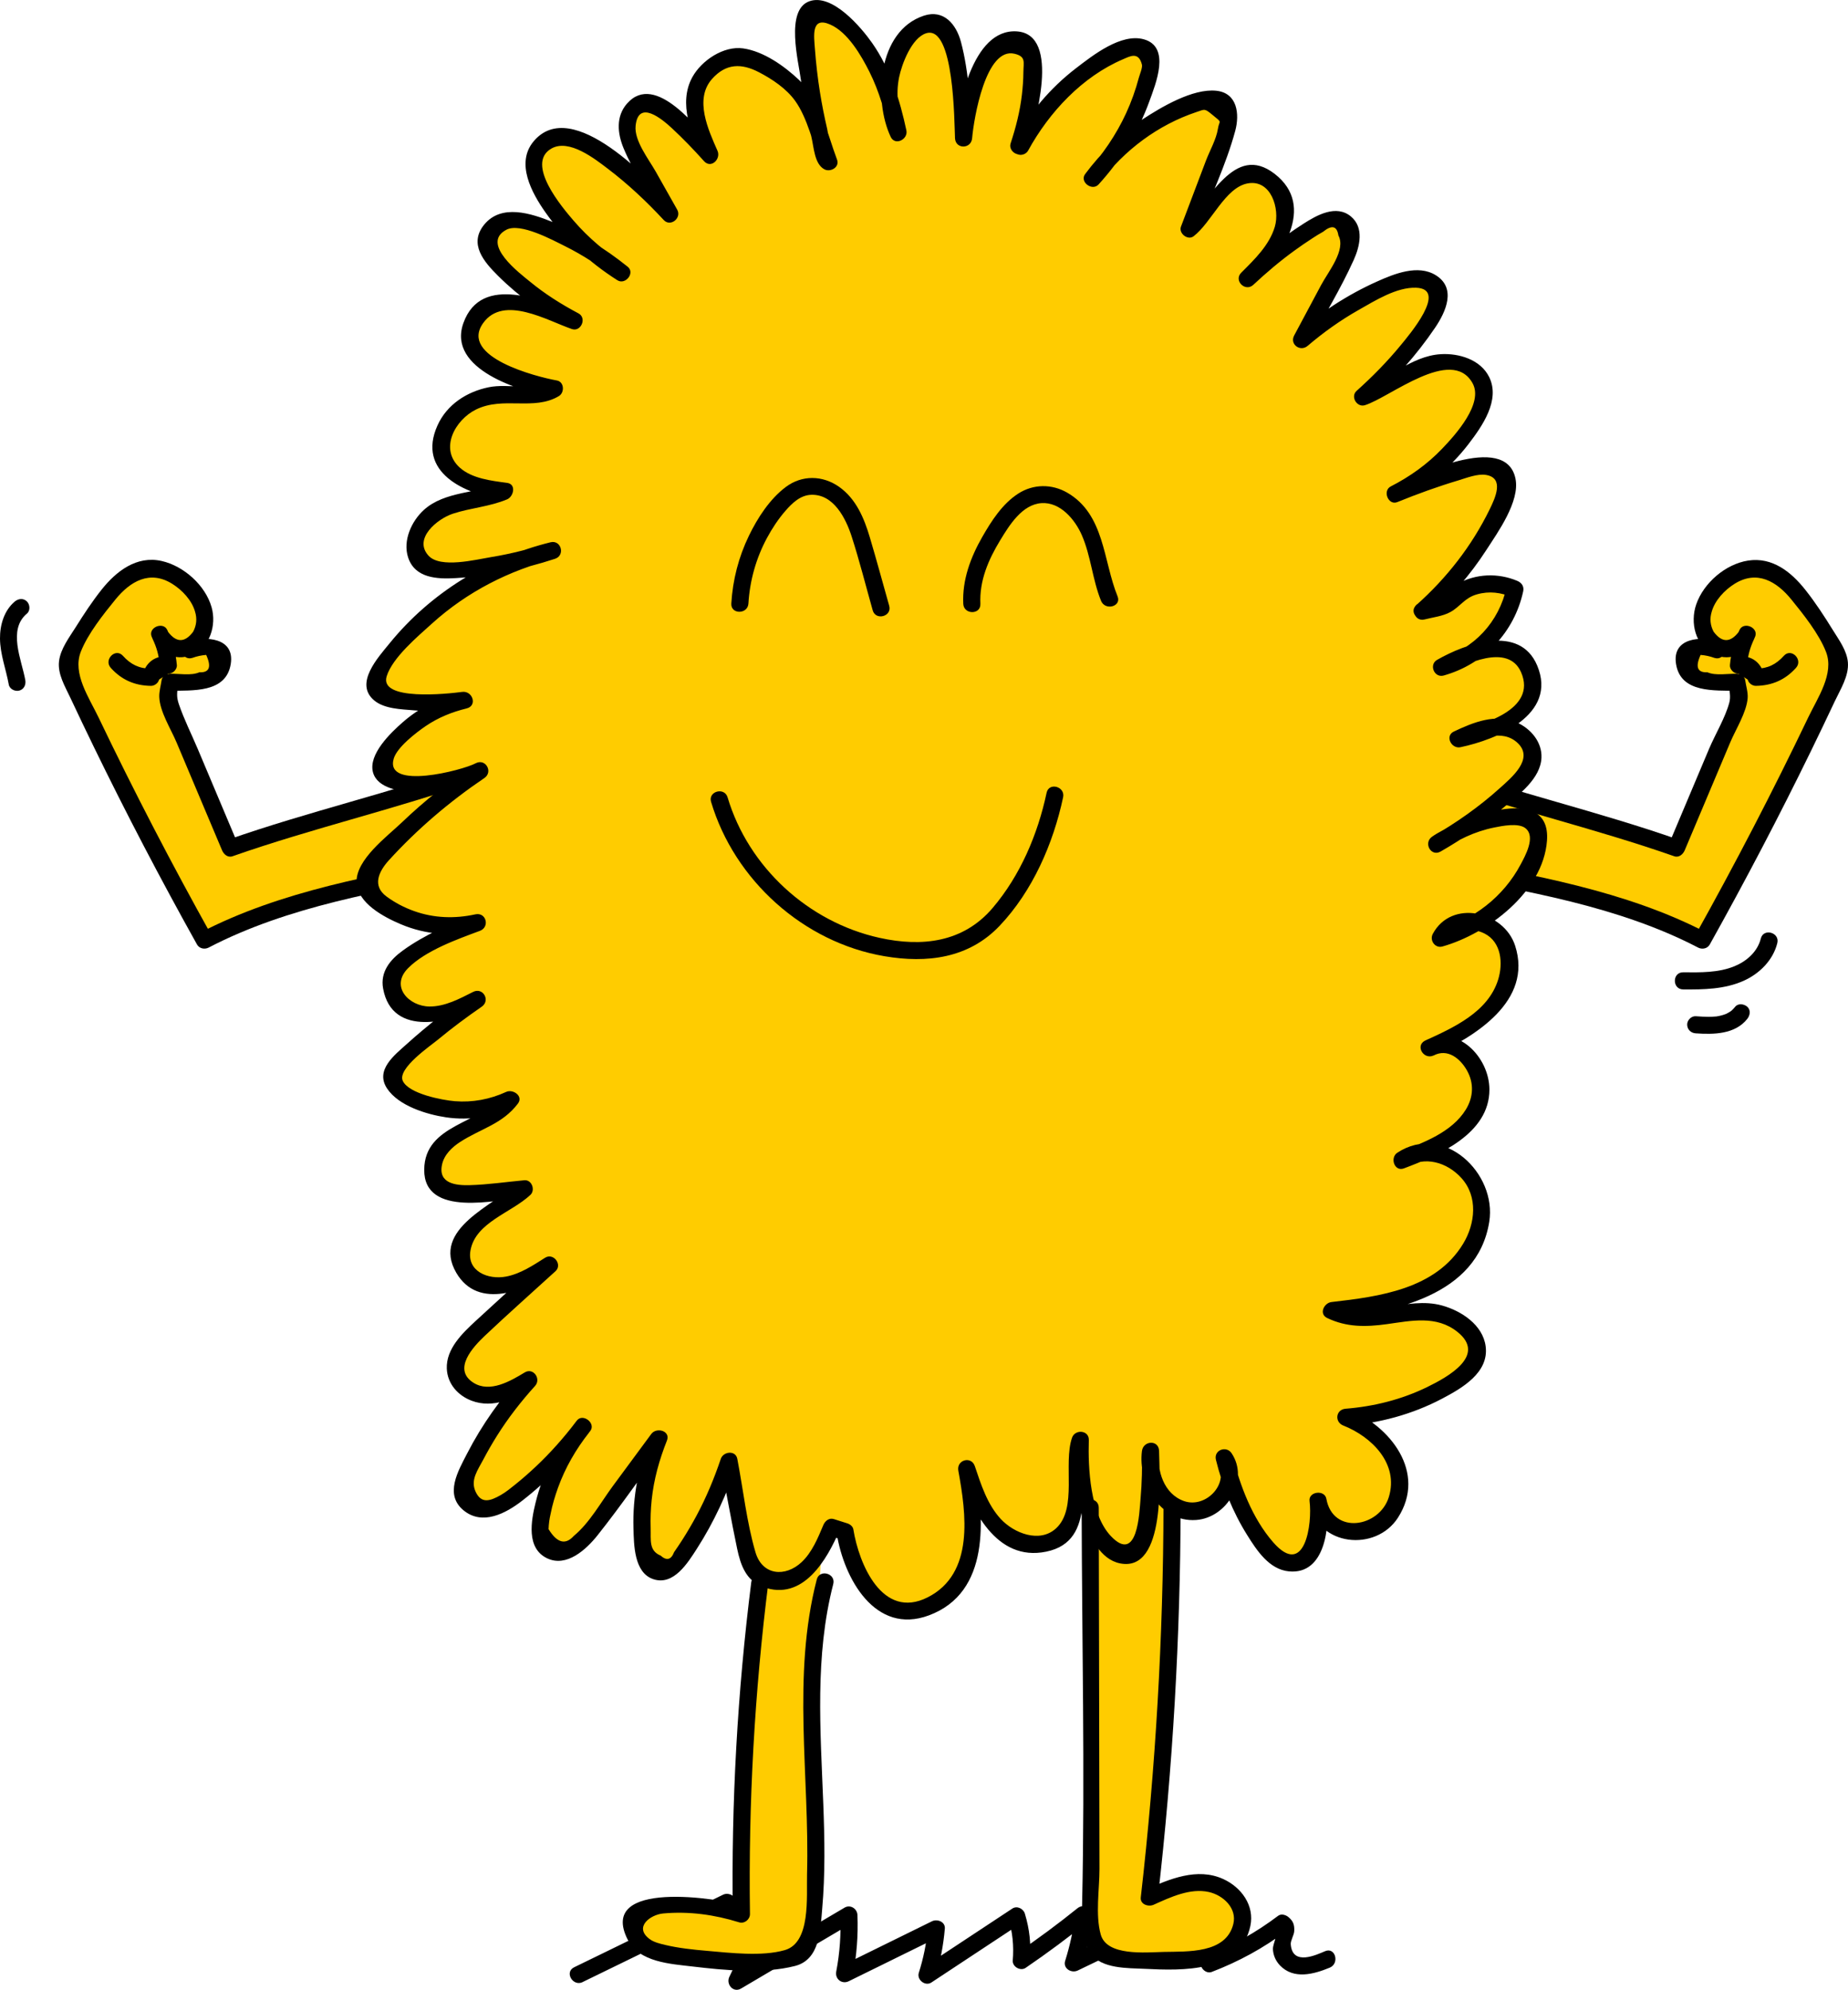 <svg xmlns="http://www.w3.org/2000/svg" id="Kretslopp" width="112.558" height="121.147" viewBox="0 0 112.558 121.147"><defs><style>.cls-1,.cls-2{stroke-width:0px;}.cls-2{fill:#fc0;}</style></defs><path class="cls-1" d="m35.491,120.672c3.026-1.474,6.051-2.947,9.077-4.421l-.713-.713c-.707.997-1.273,2.047-1.744,3.173-.18.429.408.814.766.589,1.475-.928,2.95-1.855,4.426-2.783l-.713-.713-2.167,4.552c-.214.449.235.995.713.713l6.83-4.028-.784-.45c.047,1.168-.028,2.291-.248,3.442-.087.458.345.796.766.589,1.863-.916,3.727-1.833,5.59-2.749l-.784-.45c-.08.924-.264,1.805-.543,2.689-.134.423.388.838.766.589,1.819-1.2,3.638-2.401,5.456-3.601l-.766-.311c.257.858.339,1.681.266,2.571-.032.384.47.664.784.45,1.342-.914,2.641-1.881,3.905-2.9l-.89-.369c-.108.974-.315,1.907-.607,2.841-.146.466.38.774.766.589,2.019-.971,4.038-1.942,6.058-2.913l-.766-.589c-.137.878-.354,1.696-.703,2.517-.177.416.235,1.058.713.713,1.13-.814,2.261-1.628,3.391-2.442l-.784-.45c.061.92-.065,1.751-.393,2.611-.136.356.284.778.641.641,1.648-.631,3.167-1.456,4.576-2.52l-.632-.082c.145.122-.223.941-.214,1.19.013.382.164.735.431,1.014.837.873,2.058.538,3.032.135.611-.253.343-1.262-.277-1.005-.506.21-1.999.937-2.099-.418-.016-.224.2-.558.212-.801.019-.379-.058-.607-.348-.851-.161-.136-.44-.226-.632-.082-1.335,1.008-2.763,1.816-4.327,2.415l.641.641c.361-.947.498-1.878.431-2.888-.024-.356-.439-.699-.784-.45-1.13.814-2.261,1.628-3.391,2.442l.713.713c.385-.904.656-1.791.808-2.765.071-.458-.334-.796-.766-.589-2.019.971-4.038,1.942-6.058,2.913l.766.589c.32-1.024.526-2.053.645-3.119.056-.501-.583-.616-.89-.369-1.195.963-2.426,1.873-3.694,2.737l.784.45c.082-.996-.016-1.891-.303-2.848-.092-.307-.477-.502-.766-.311-1.819,1.2-3.638,2.401-5.456,3.601l.766.589c.308-.974.492-1.95.58-2.966.037-.424-.462-.609-.784-.45-1.863.916-3.727,1.833-5.59,2.749l.766.589c.236-1.235.336-2.462.286-3.719-.015-.389-.433-.657-.784-.45l-6.83,4.028.713.713,2.167-4.552c.209-.44-.238-1.012-.713-.713-1.475.928-2.95,1.855-4.426,2.783l.766.589c.437-1.045.985-2.002,1.639-2.924.328-.463-.29-.919-.713-.713-3.026,1.474-6.051,2.947-9.077,4.421-.603.294-.075,1.193.526.9h0Z"></path><path class="cls-2" d="m104.565,39.554c-.615-.209-1.408-.374-1.82.129-.476.58.096,1.497.809,1.73s1.49.065,2.237.132l.143,1.023-3.824,9.061c-4.068-1.443-10.733-3.137-14.802-4.579l.408,5.711c4.337.775,12.087,2.403,15.973,4.48,2.866-5.123,5.542-10.354,8.02-15.676.182-.39.367-.805.322-1.234-.034-.325-.198-.62-.362-.902-.543-.934-1.13-1.843-1.759-2.723-.688-.963-1.555-1.966-2.732-2.091-.885-.094-1.752.35-2.406.953-.551.508-1.002,1.166-1.095,1.909s.244,1.568.918,1.894,1.635-.027,1.807-.757c-.306.578-.483,1.224-.514,1.877.477-.155,1.046.244,1.064.745.788.045,1.588-.319,2.071-.942"></path><path class="cls-1" d="m104.704,39.052c-1.096-.336-2.874-.238-2.62,1.372.284,1.804,2.374,1.591,3.708,1.642l-.503-.383c.054.383.133.741.043,1.082-.241.92-.861,1.939-1.239,2.835l-2.485,5.89.641-.364c-4.875-1.71-9.926-2.869-14.802-4.579-.306-.107-.683.178-.66.503.136,1.904.272,3.808.408,5.711.015.213.15.461.383.503,5.284.95,11.045,1.921,15.848,4.427.246.128.571.069.713-.187,2.165-3.88,4.229-7.815,6.177-11.809.487-.998.967-2,1.44-3.005.335-.711.863-1.533.796-2.359-.058-.721-.542-1.365-.909-1.96-.522-.845-1.069-1.687-1.688-2.466-.866-1.091-2.008-2.001-3.479-1.776-1.374.211-2.711,1.358-3.163,2.671-.38,1.103-.066,2.526,1.081,3.047,1.04.473,2.12-.091,2.511-1.094.213-.547-.7-.934-.953-.402-.333.701-.514,1.367-.586,2.14-.024.261.259.548.521.521l.561.362c.055.218.278.386.503.383.978-.015,1.784-.365,2.44-1.095.448-.498-.287-1.237-.737-.737-.477.53-.983.778-1.702.789l.503.383c-.192-.76-.771-1.209-1.566-1.127l.521.521c.056-.608.181-1.062.443-1.614l-.953-.402c-.513.666-1.023.661-1.528-.016-.204-.391-.243-.793-.117-1.208.192-.698.787-1.326,1.389-1.703,1.372-.858,2.563-.155,3.463.95.735.902,1.69,2.1,2.113,3.192.513,1.325-.508,2.786-1.078,3.977-2.159,4.508-4.465,8.944-6.902,13.309l.713-.187c-4.894-2.553-10.713-3.564-16.097-4.532l.383.503c-.136-1.904-.272-3.808-.408-5.711l-.66.503c4.875,1.71,9.926,2.869,14.802,4.579.29.102.538-.12.641-.364l2.772-6.569c.343-.812.995-1.828,1.061-2.7.026-.344-.104-.751-.152-1.092-.032-.229-.295-.375-.503-.383-.542-.021-1.286.132-1.795-.091-.613.028-.752-.325-.417-1.059.291.023.574.084.847.184.643.197.918-.809.277-1.005h0Z"></path><path class="cls-2" d="m11.573,39.554c.615-.209,1.408-.374,1.82.129.476.58-.096,1.497-.809,1.73s-1.49.065-2.237.132l-.143,1.023c1.274,3.02,2.549,6.041,3.824,9.061,4.068-1.443,10.733-3.137,14.802-4.579l-.408,5.711c-4.337.775-12.087,2.403-15.973,4.48-2.866-5.123-5.542-10.354-8.02-15.676-.182-.39-.367-.805-.322-1.234.034-.325.198-.62.362-.902.543-.934,1.13-1.843,1.759-2.723.688-.963,1.555-1.966,2.732-2.091.885-.094,1.752.35,2.406.953.551.508,1.002,1.166,1.095,1.909s-.244,1.568-.918,1.894-1.635-.027-1.807-.757c.306.578.483,1.224.514,1.877-.477-.155-1.046.244-1.064.745-.788.045-1.588-.319-2.071-.942"></path><path class="cls-1" d="m11.711,40.057c.274-.1.556-.161.847-.184.335.734.196,1.087-.417,1.059-.509.223-1.252.071-1.795.091-.204.008-.471.155-.503.383-.046.326-.154.694-.143,1.023.032.898.7,1.935,1.052,2.769.924,2.19,1.848,4.38,2.772,6.569.103.245.348.467.641.364,4.875-1.71,9.926-2.869,14.802-4.579l-.66-.503c-.136,1.904-.272,3.808-.408,5.711l.383-.503c-5.384.968-11.203,1.979-16.097,4.532l.713.187c-2.436-4.365-4.742-8.801-6.902-13.309-.57-1.191-1.591-2.652-1.078-3.977.423-1.092,1.377-2.29,2.113-3.192.9-1.105,2.091-1.808,3.463-.95.602.377,1.198,1.004,1.389,1.703.126.415.087.818-.117,1.208-.505.677-1.015.682-1.528.016l-.953.402c.262.552.387,1.005.443,1.614l.521-.521c-.795-.082-1.374.365-1.566,1.127l.503-.383c-.719-.011-1.226-.26-1.702-.789-.45-.5-1.185.239-.737.737.657.731,1.46,1.08,2.44,1.095.224.004.447-.164.503-.383l.561-.362c.263.027.545-.261.521-.521-.071-.772-.253-1.439-.586-2.14-.25-.527-1.168-.151-.953.402.382.981,1.416,1.545,2.449,1.121,1.108-.456,1.513-1.815,1.207-2.899-.378-1.341-1.697-2.516-3.041-2.82-1.526-.345-2.77.623-3.665,1.75-.571.719-1.077,1.492-1.565,2.269-.395.629-.933,1.324-1.023,2.087-.092.783.368,1.534.686,2.213.472,1.006.951,2.008,1.437,3.006,1.978,4.067,4.077,8.074,6.281,12.023.142.254.467.315.713.187,4.803-2.506,10.564-3.477,15.848-4.427.235-.042.367-.288.383-.503.136-1.904.272-3.808.408-5.711.023-.324-.354-.61-.66-.503-4.875,1.71-9.926,2.869-14.802,4.579l.641.364c-.828-1.963-1.657-3.926-2.485-5.89-.38-.9-.833-1.794-1.147-2.718-.154-.454-.123-.665-.048-1.199l-.503.383c1.335-.051,3.425.162,3.708-1.642.253-1.61-1.524-1.708-2.62-1.372-.639.196-.367,1.203.277,1.005h0Z"></path><g id="_4._Ego"><path class="cls-2" d="m86.626,37.214c2.148-1.869,3.863-4.233,4.971-6.856.163-.386.315-.816.187-1.215-.284-.88-1.535-.841-2.425-.592-1.493.418-2.96.925-4.392,1.518,2.069-1.016,3.819-2.673,4.947-4.683.295-.525.555-1.113.475-1.71-.191-1.435-2.146-1.9-3.509-1.413-1.363.488-2.489,1.539-3.889,1.906,1.61-1.419,3.03-3.053,4.211-4.845.299-.454.595-.99.449-1.513-.283-1.02-1.762-.936-2.746-.546-2.054.813-3.969,1.978-5.635,3.428.862-1.613,1.724-3.226,2.586-4.839.397-.743.733-1.804.056-2.305-.549-.406-1.322-.071-1.901.291-1.449.907-2.807,1.958-4.048,3.134.981-.975,2.01-2.035,2.271-3.393s-.664-3.023-2.046-2.974c-1.724.062-2.338,2.356-3.76,3.332.733-1.935,1.465-3.869,2.198-5.804.255-.674.432-1.603-.187-1.973-.341-.204-.775-.121-1.158-.013-2.687.759-5.103,2.447-6.741,4.708,1.764-1.88,2.994-4.257,3.508-6.783.054-.265.098-.551-.016-.796-.282-.608-1.183-.465-1.789-.179-2.58,1.216-4.748,3.288-6.08,5.811l-.113-.036c.55-1.58.821-3.257.798-4.93-.006-.456-.056-.96-.389-1.272-.734-.687-1.882.194-2.377,1.069-.809,1.429-1.292,3.041-1.401,4.679-.08-1.816-.278-3.626-.594-5.416-.111-.629-.32-1.359-.921-1.577-.575-.208-1.193.18-1.615.622-1.495,1.565-1.853,4.104-.851,6.023-.603-2.921-1.821-6.047-4.49-7.379-.242-.121-.528-.225-.776-.117-.362.158-.411.642-.399,1.037.085,2.767.527,5.523,1.312,8.177l.132.068c-.434-1.154-.868-2.308-1.302-3.462-.496-1.32-3.482-3.224-4.503-2.937-1.194.336-2.226,1.187-2.339,2.422s.404,2.432.909,3.565c-.824-.935-1.711-1.814-2.653-2.63-.331-.287-.704-.58-1.141-.596-.712-.027-1.253.729-1.265,1.441s.349,1.371.699,1.992c.635,1.125,1.27,2.25,1.906,3.376-1.258-1.38-2.665-2.624-4.189-3.703-1.133-.802-2.885-1.436-3.741-.343-.657.839-.218,2.069.343,2.976,1.165,1.883,2.773,3.489,4.658,4.65-1.526-1.262-3.28-2.247-5.152-2.893-.647-.223-1.348-.408-2.009-.231s-1.239.837-1.09,1.505c.073.328.3.597.526.845,1.374,1.506,3.018,2.765,4.832,3.697-1.226-.385-2.381-1.07-3.663-1.148s-2.772.807-2.686,2.089c.063.934.909,1.611,1.736,2.051,1.065.567,2.225.955,3.416,1.143l-.627.373c-1.482-.12-3.043-.226-4.386.41s-2.326,2.293-1.694,3.638c.608,1.294,2.259,1.634,3.678,1.813-1.283.611-2.817.535-4.082,1.183s-1.977,2.694-.744,3.4c.407.233.902.235,1.371.216,2.167-.087,4.322-.486,6.376-1.181-4.231.996-8.053,3.638-10.478,7.245-.241.358-.476.806-.299,1.199.165.367.609.502,1.004.578,1.444.278,2.936.307,4.391.086-1.999.43-3.799,1.713-4.859,3.462-.16.263-.306.582-.193.868.106.268.402.404.675.495,1.745.58,3.733.382,5.329-.532-2.409,1.605-4.598,3.538-6.49,5.729-.25.29-.508.617-.514,1-.007.448.334.822.678,1.109,1.685,1.403,4.052,1.944,6.179,1.413-1.402.505-2.748,1.164-4.006,1.962-.472.3-.957.648-1.169,1.166-.446,1.092.641,2.316,1.81,2.474s2.304-.395,3.354-.932c-1.672,1.14-3.25,2.418-4.714,3.816-.259.247-.533.543-.521.901.012.362.314.642.609.852,1.902,1.35,4.555,1.558,6.643.518l-.393.519c-.865.819-2.114,1.079-3.11,1.732-.996.653-1.699,2.138-.878,3.001.545.573,1.452.543,2.239.471.995-.091,1.99-.181,2.985-.272-.724.752-1.726,1.161-2.567,1.778s-1.567,1.627-1.313,2.639c.258,1.03,1.46,1.587,2.517,1.487s1.997-.688,2.892-1.26c-1.434,1.31-2.867,2.62-4.301,3.93-.791.723-1.657,1.683-1.377,2.716.227.836,1.174,1.312,2.039,1.272s1.658-.475,2.393-.933c-1.596,1.73-2.906,3.725-3.858,5.878-.131.297-.259.612-.227.935.065.673.823,1.107,1.497,1.054s1.266-.457,1.8-.872c1.535-1.191,2.909-2.59,4.072-4.146-1.308,1.6-2.195,3.541-2.55,5.577-.112.642-.129,1.408.37,1.827.846.71,2.045-.265,2.701-1.153,1.363-1.846,2.726-3.692,4.089-5.539-.887,2.123-1.203,4.482-.907,6.764.068.526.239,1.137.739,1.315.607.217,1.189-.357,1.558-.885,1.245-1.778,2.225-3.742,2.898-5.806.333,1.732.666,3.464.999,5.196.104.54.22,1.107.577,1.525.705.826,2.093.702,2.946.031s1.305-1.718,1.723-2.72l.823.261c.293,2.039,1.267,4.356,3.286,4.763,1.854.373,3.652-1.194,4.222-2.997s.233-3.753-.109-5.613c.449,1.346.937,2.753,1.98,3.715s2.829,1.278,3.85.291c1.432-1.384.353-3.884,1.094-5.732-.094,1.889.27,3.8,1.05,5.523.397.875,1.304,1.837,2.153,1.386.496-.264.657-.887.749-1.442.262-1.585.372-3.195.328-4.801-.297,1.623.779,3.512,2.42,3.683,1.641.17,3.107-2.003,2.068-3.285.43,1.859,1.23,3.632,2.338,5.186.417.585.962,1.185,1.679,1.234,1.592.108,1.95-2.193,1.7-3.769.144,1.476,2.065,2.341,3.392,1.679s1.867-2.422,1.407-3.832-1.729-2.447-3.125-2.948c2.373-.153,4.705-.925,6.7-2.219.487-.316.977-.689,1.203-1.224.708-1.674-1.595-3.112-3.409-3.005s-3.769.845-5.353-.047c2.126-.241,4.319-.504,6.175-1.569s3.298-3.156,2.928-5.263c-.371-2.107-3.114-3.614-4.826-2.331,1.868-.695,3.937-1.578,4.67-3.432s-1.307-4.457-2.99-3.388c1.395-.639,2.835-1.312,3.836-2.475s1.434-2.963.592-4.246-3.153-1.376-3.762.032c2.625-.673,4.865-2.695,5.803-5.237.18-.488.308-1.055.054-1.508-.342-.609-1.179-.697-1.873-.626-1.519.155-2.993.729-4.217,1.642,1.823-1.025,3.509-2.293,5-3.76.386-.38.776-.805.872-1.338.174-.967-.753-1.858-1.726-1.998s-1.936.26-2.819.694c1.2-.248,2.453-.519,3.398-1.299s1.454-2.238.784-3.264c-1.053-1.616-3.545-.79-5.202.198,2.235-.553,4.063-2.495,4.479-4.76-1.415-.685-3.281-.251-4.249.988l-1.395.358Z"></path><path class="cls-2" d="m46.886,88.764c-.857,6.705-1.838,21.013-1.73,27.771-1.656-.546-3.433-.723-5.165-.516-.449.054-.934.154-1.228.498-.432.507-.225,1.337.268,1.784s1.179.602,1.835.715c2.317.399,4.69.478,7.029.234.261-.027.529-.061.758-.188.526-.293.681-.966.762-1.563.953-7.029-.407-21.887,1.438-28.736l-3.967.001Z"></path><path class="cls-2" d="m71.908,84.901c-.006,7.959-.988,22.709-1.903,30.616,1.092-.497,2.249-1.005,3.442-.882s2.383,1.136,2.239,2.327c-.145,1.195-1.353,2.217-2.555,2.282-2.264.123-3.16.256-5.569-.151-1.427-.241-1.11-2.623-1.113-4.07-.016-7.744.489-22.279.473-30.023l4.986-.099Z"></path><path class="cls-1" d="m86.995,37.582c1.353-1.204,2.547-2.567,3.531-4.09.701-1.084,2.062-2.97,1.779-4.35-.595-2.903-6.129-.125-7.477.424l.402.953c1.649-.846,3.082-2.007,4.212-3.48.833-1.087,1.956-2.675,1.259-4.086-.526-1.065-1.841-1.456-2.95-1.389-1.827.112-3.203,1.579-4.897,2.103l.507.871c1.524-1.367,2.905-2.896,4.053-4.594.655-.969,1.302-2.402.038-3.187-1.089-.676-2.531-.086-3.571.379-1.816.811-3.466,1.901-4.977,3.188l.819.632c.907-1.696,1.94-3.376,2.73-5.13.375-.832.639-1.97-.169-2.645-.898-.75-2.079-.081-2.893.44-1.357.868-2.616,1.889-3.793,2.986l.737.737c1.663-1.663,3.882-4.768,1.297-6.763-2.482-1.915-3.926,1.743-5.464,2.909l.766.589c.759-2.004,1.741-4.038,2.3-6.106.278-1.027.135-2.317-1.158-2.449-1.433-.147-3.361,1.004-4.503,1.754-1.361.895-2.505,2.016-3.479,3.318-.355.474.424,1.065.819.632,1.349-1.48,2.407-3.169,3.091-5.056.384-1.06,1.316-3.315-.331-3.778-1.387-.39-3.112.975-4.119,1.746-1.593,1.22-2.875,2.751-3.837,4.508l.589-.239-.113-.036.364.641c.466-1.412,2.114-6.932-.633-7.104-2.724-.171-3.597,4.643-3.76,6.512h1.042c-.094-1.917-.18-4.01-.678-5.875-.284-1.064-1.042-1.992-2.255-1.593-2.836.932-3.077,5.158-2.021,7.383.265.557,1.071.149.953-.402-.399-1.859-.98-3.745-2.084-5.316-.671-.956-2.428-3.038-3.823-2.543-1.487.527-.658,3.696-.522,4.757.154,1.19.37,2.372.652,3.539.145.599.177,1.622.789,1.939.367.19.937-.133.766-.589-.615-1.635-.999-3.605-2.307-4.847-.894-.848-2.164-1.753-3.415-1.929-1.19-.167-2.532.734-3.092,1.751-.88,1.6-.04,3.505.627,5.014l.819-.632c-1.028-1.146-3.68-4.752-5.421-2.777-.691.784-.589,1.822-.211,2.727.617,1.478,1.572,2.871,2.359,4.264l.819-.632c-1.435-1.548-6.308-6.896-8.668-4.045-1.096,1.324-.104,3.129.719,4.3,1.175,1.672,2.668,3.049,4.388,4.144.489.312,1.098-.443.632-.819-1.4-1.128-2.915-2.059-4.587-2.73-1.284-.515-3.11-1.125-4.16.173-.946,1.17-.009,2.256.849,3.108,1.29,1.282,2.768,2.34,4.373,3.19l.402-.953c-1.996-.678-5.788-2.421-6.884.638-1.015,2.832,3.508,4.162,5.41,4.502l-.124-.953c-1.037.617-2.518.11-3.747.361-1.331.272-2.54,1.049-3.114,2.316-1.294,2.858,1.653,4.2,3.956,4.51v-1.005c-1.511.633-3.517.496-4.785,1.644-.762.69-1.298,1.877-.963,2.899.416,1.265,1.767,1.322,2.896,1.256,2.062-.119,4.09-.535,6.051-1.176.635-.207.378-1.167-.277-1.005-3.82.945-7.306,3.085-9.796,6.147-.703.864-2.178,2.456-.935,3.485.622.515,1.639.53,2.406.598,1.08.096,2.147.029,3.219-.116l-.277-1.005c-1.342.327-2.569.933-3.613,1.845-.726.634-2.116,1.957-1.813,3.056.273.989,1.687,1.149,2.532,1.234,1.492.151,2.931-.191,4.247-.89l-.526-.9c-1.597,1.08-3.11,2.274-4.503,3.608-.888.85-2.809,2.265-2.75,3.641.055,1.278,1.676,2.119,2.692,2.55,1.541.654,3.189.76,4.816.404l-.277-1.005c-1.525.568-3.089,1.243-4.414,2.201-.776.561-1.388,1.304-1.202,2.318.558,3.03,4.167,2.032,6.005,1.104l-.526-.9c-1.405.971-2.755,2.017-4.024,3.161-.761.685-1.952,1.59-1.219,2.71.699,1.069,2.432,1.593,3.607,1.765,1.452.213,2.855-.042,4.179-.648l-.713-.713c-1.327,1.752-4.783,1.757-4.805,4.547-.023,2.947,4.435,1.839,6.099,1.687l-.369-.89c-1.422,1.338-5.333,2.797-3.78,5.476,1.344,2.318,4.258,1.052,5.941-.013l-.632-.819c-1.374,1.255-2.754,2.504-4.122,3.766-.807.745-1.81,1.703-1.761,2.907.037.92.672,1.635,1.509,1.952,1.321.5,2.639-.142,3.76-.82l-.632-.819c-1.333,1.474-2.493,3.089-3.402,4.859-.545,1.06-1.387,2.48-.226,3.446,1.154.96,2.582.197,3.578-.574,1.579-1.223,2.944-2.666,4.153-4.252.355-.466-.452-1.097-.819-.632-1.173,1.487-2.061,3.15-2.514,4.998-.271,1.107-.581,2.775.703,3.389,1.19.569,2.387-.541,3.07-1.399,1.452-1.827,2.784-3.767,4.17-5.644l-.953-.402c-.712,1.787-1.085,3.685-1.028,5.613.029.996.025,2.721,1.223,3.108,1.228.396,2.084-.997,2.631-1.846,1.046-1.624,1.851-3.381,2.467-5.209h-1.005c.333,1.731.637,3.471.999,5.196.21.999.544,1.951,1.582,2.33,2.431.888,3.897-1.657,4.67-3.494l-.641.364.823.261-.364-.364c.432,2.693,2.328,6.186,5.614,4.96,3.752-1.399,3.366-5.925,2.791-9.085l-1.005.277c.788,2.344,2.29,5.561,5.356,4.93,3.187-.656,1.835-4.498,2.573-6.656l-1.024-.139c-.051,1.653.168,3.296.738,4.854.377,1.03.993,2.411,2.209,2.654,2.823.565,2.402-5.376,2.376-6.842-.012-.691-.959-.646-1.042,0-.252,1.943,1.094,4.356,3.298,4.201,1.891-.133,3.252-2.443,2.161-4.066-.324-.482-1.099-.19-.953.402.4,1.615,1.017,3.165,1.901,4.578.585.935,1.339,2.1,2.55,2.215,2.206.21,2.495-2.738,2.291-4.281l-1.024.139c.472,2.615,4.017,2.978,5.37.871,1.764-2.747-.467-5.594-3.055-6.612l-.139,1.024c2.057-.164,4.046-.691,5.877-1.654,1.206-.635,2.869-1.581,2.657-3.191-.172-1.307-1.484-2.16-2.658-2.484-2.148-.592-4.391.859-6.472-.138l-.263.971c3.745-.428,8.884-1.404,9.612-5.924.477-2.959-2.768-6.064-5.598-4.21-.466.305-.18,1.172.402.953,2.106-.792,5.213-2.1,5.206-4.804-.005-1.972-1.959-4-3.928-2.969-.602.315-.074,1.176.526.9,2.527-1.163,6.056-3.312,4.968-6.685-.682-2.113-3.879-2.844-5.015-.717-.21.393.138.893.589.766,2.739-.771,6.135-3.325,6.366-6.438.277-3.722-5.635-1.212-7.001-.245-.539.381-.066,1.24.526.9,1.371-.787,2.67-1.685,3.872-2.711.884-.754,2.209-1.716,2.267-2.996.043-.958-.65-1.768-1.488-2.144-1.283-.575-2.671-.012-3.85.549-.559.266-.148,1.068.402.953,2.195-.46,5.943-1.969,4.674-4.977-1.068-2.531-4.369-1.332-6.096-.341-.511.293-.171,1.113.402.953,2.451-.688,4.304-2.631,4.843-5.124.066-.303-.091-.527-.364-.641-1.171-.491-2.513-.444-3.632.183-.402.225-.724.668-1.07.85-.334.175-.853.219-1.219.313-.649.167-.374,1.172.277,1.005.51-.131,1.113-.196,1.573-.451.616-.341.867-.865,1.617-1.077.755-.213,1.463-.117,2.177.182l-.364-.641c-.465,2.148-1.994,3.8-4.115,4.396l.402.953c1.15-.66,3.803-1.948,4.589-.149,1.007,2.305-2.439,3.241-3.971,3.562l.402.953c.981-.467,2.421-1.101,3.364-.203,1.014.965-.38,2.107-1.085,2.742-1.267,1.141-2.655,2.115-4.133,2.963l.526.9c.993-.703,2.07-1.223,3.27-1.464.459-.092,1.462-.3,1.895.045.65.519-.033,1.713-.295,2.207-1.053,1.982-2.893,3.385-5.037,3.989l.589.766c.439-.822,1.466-.949,2.252-.549,1.03.525,1.133,1.818.828,2.802-.616,1.988-2.722,2.923-4.459,3.722l.526.9c.849-.444,1.611.173,2.026.9.444.778.403,1.634-.061,2.39-.848,1.383-2.607,2.035-4.047,2.577l.402.953c1.127-.738,2.509-.317,3.375.642,1.019,1.127.849,2.77.106,3.997-1.674,2.766-5.09,3.217-8.021,3.552-.454.052-.783.722-.263.971,1.184.567,2.344.552,3.628.375,1.494-.206,3.026-.554,4.311.474,1.79,1.433-.59,2.742-1.84,3.353-1.56.762-3.25,1.185-4.976,1.322-.602.048-.688.808-.139,1.024,1.736.683,3.39,2.331,2.773,4.35-.568,1.857-3.406,2.324-3.806.109-.103-.571-1.101-.446-1.024.139.177,1.338-.269,4.741-2.219,2.504-1.27-1.457-2.018-3.446-2.476-5.293l-.953.402c.852,1.268-.645,2.859-1.996,2.388-1.232-.43-1.673-1.871-1.52-3.049h-1.042c.017.965-.002,1.927-.086,2.889-.075.857-.171,4.021-1.812,2.288-1.256-1.327-1.393-4.146-1.34-5.843.019-.611-.84-.676-1.024-.139-.545,1.595.34,4.288-.96,5.503-1.006.94-2.586.301-3.384-.564-.818-.887-1.199-2.094-1.575-3.212-.216-.642-1.125-.38-1.005.277.471,2.589.999,6.268-1.873,7.713-2.757,1.387-4.184-2.04-4.521-4.142-.029-.179-.204-.313-.364-.364l-.823-.261c-.293-.093-.535.113-.641.364-.329.783-.687,1.659-1.318,2.253-.994.934-2.4.823-2.817-.602-.535-1.826-.745-3.815-1.105-5.684-.104-.54-.854-.449-1.005,0-.403,1.194-.885,2.353-1.481,3.464-.274.51-.568,1.01-.88,1.496-.157.243-.318.484-.484.721-.18.468-.453.539-.821.211-.726-.303-.586-.949-.607-1.668-.017-.575.002-1.151.062-1.723.13-1.249.466-2.449.929-3.612.236-.592-.632-.836-.953-.402-.779,1.055-1.558,2.11-2.337,3.165-.735.996-1.423,2.253-2.384,3.044-.509.565-1.02.427-1.534-.414.009-.316.051-.627.124-.933.104-.539.264-1.073.45-1.589.439-1.218,1.087-2.337,1.887-3.352l-.819-.632c-.731.959-1.532,1.86-2.41,2.687-.404.381-.822.748-1.254,1.095-.283.227-.575.468-.891.648-.634.36-1.184.553-1.533-.207-.329-.715.13-1.308.481-1.975.258-.49.535-.97.83-1.439.679-1.079,1.458-2.08,2.313-3.025.385-.425-.106-1.137-.632-.819-.869.526-2.122,1.262-3.125.625-1.294-.823-.009-2.19.702-2.862,1.41-1.333,2.868-2.621,4.301-3.93.435-.398-.131-1.136-.632-.819-.736.466-1.506.981-2.377,1.148-1.094.21-2.403-.317-2.171-1.596.31-1.708,2.488-2.284,3.65-3.377.311-.292.088-.931-.369-.89-1.103.101-2.221.269-3.329.299-.834.023-1.942-.091-1.683-1.264.131-.596.612-1.051,1.099-1.366,1.278-.825,2.571-1.083,3.519-2.335.351-.463-.301-.902-.713-.713-.986.452-2.046.653-3.128.566-.755-.061-2.805-.449-3.17-1.236-.349-.755,1.71-2.153,2.142-2.512.857-.711,1.75-1.372,2.665-2.005.55-.38.077-1.205-.526-.9-.817.413-1.711.895-2.654.888-1.246-.009-2.418-1.215-1.304-2.335,1.072-1.078,2.981-1.753,4.372-2.271.623-.232.387-1.151-.277-1.005-1.242.272-2.515.234-3.72-.196-.608-.217-1.174-.51-1.693-.894-.875-.647-.483-1.51.154-2.21,1.73-1.896,3.683-3.561,5.808-4.998.553-.374.072-1.218-.526-.9-.815.433-5.552,1.658-4.994-.279.202-.702,1.383-1.601,1.945-1.984.767-.522,1.6-.858,2.498-1.077.671-.163.365-1.092-.277-1.005-.868.117-5.071.569-4.593-.956.357-1.139,1.898-2.428,2.764-3.211,2.128-1.924,4.711-3.249,7.489-3.936l-.277-1.005c-1.18.386-2.377.698-3.604.898-.945.154-3.103.705-3.824-.084-.949-1.039.543-2.25,1.488-2.558,1.089-.355,2.229-.424,3.295-.87.4-.168.581-.927,0-1.005-.947-.128-2.134-.26-2.876-.926-1.273-1.143-.289-2.915.989-3.542,1.663-.816,3.512.097,5.042-.814.358-.213.334-.871-.124-.953-1.261-.226-5.958-1.432-4.488-3.492,1.246-1.746,3.933-.139,5.407.362.558.19.922-.677.402-.953-1.044-.553-2.041-1.18-2.954-1.932-.587-.483-3.047-2.313-1.438-3.162.845-.446,2.814.626,3.563.998,1.104.547,2.132,1.22,3.091,1.993l.632-.819c-1.192-.759-2.278-1.659-3.2-2.733-.665-.774-2.957-3.452-1.348-4.38,1.076-.621,2.659.632,3.457,1.24,1.224.931,2.344,1.985,3.389,3.111.408.441,1.106-.123.819-.632-.437-.774-.873-1.547-1.31-2.321-.426-.754-1.316-1.876-1.223-2.784.166-1.631,1.624-.398,2.212.147.686.637,1.333,1.31,1.957,2.006.426.475,1.04-.13.819-.632-.561-1.27-1.425-3.138-.338-4.368.859-.972,1.812-.961,2.861-.416.808.419,1.67.996,2.208,1.746.757,1.055,1.094,2.638,1.551,3.852l.766-.589c-.153-.079-.303-1.28-.364-1.54-.175-.749-.325-1.504-.446-2.263-.138-.865-.238-1.736-.303-2.61-.059-.79-.249-2.017.931-1.499,1.072.47,1.885,1.878,2.385,2.873.607,1.21.97,2.522,1.252,3.841l.953-.402c-.461-.971-.61-2.04-.396-3.097.161-.794.762-2.403,1.646-2.683,1.72-.543,1.716,5.482,1.76,6.391.033.677.985.664,1.042,0,.107-1.223.831-5.563,2.583-5.144.711.17.544.504.54,1.124-.003.454-.038.915-.09,1.365-.118,1.016-.369,2.001-.689,2.97-.091.275.106.56.364.641l.113.036c.214.067.481-.043.589-.239,1.28-2.338,3.3-4.508,5.794-5.568.401-.17.932-.485,1.139.331.046.183-.137.608-.186.792-.197.742-.456,1.471-.778,2.169-.611,1.323-1.43,2.516-2.41,3.592l.819.632c1.483-1.982,3.53-3.514,5.884-4.3.526-.176.477-.225.988.192.61.498.396.286.311.832-.1.644-.495,1.324-.728,1.937-.507,1.339-1.014,2.679-1.522,4.018-.153.405.409.859.766.589,1.088-.825,1.923-2.971,3.298-3.221,1.428-.26,1.972,1.558,1.653,2.638-.334,1.129-1.24,1.993-2.047,2.8-.476.476.247,1.194.737.737.802-.748,1.635-1.456,2.525-2.098.346-.25.698-.494,1.057-.725.215-.145.437-.28.664-.405.536-.434.848-.36.936.223.475.882-.615,2.2-1.049,3.012-.549,1.026-1.097,2.053-1.646,3.079-.287.537.372,1.012.819.632.968-.824,1.997-1.559,3.103-2.185.999-.565,2.313-1.398,3.503-1.356,1.98.07-.444,2.903-.94,3.507-.819.997-1.723,1.913-2.683,2.774-.388.348.019,1.022.507.871,1.514-.468,5.271-3.61,6.551-1.351.7,1.237-1.028,3.145-1.849,4.002-.908.949-1.962,1.697-3.128,2.295-.516.264-.151,1.178.402.953,1.221-.497,2.459-.945,3.723-1.323.484-.145,1.161-.42,1.688-.329,1.121.194.546,1.41.209,2.1-1.09,2.23-2.616,4.178-4.467,5.825-.502.447.237,1.182.737.737Z"></path><path class="cls-1" d="m45.761,96.305c-.847,6.71-1.224,13.466-1.127,20.229l.66-.503c-1.451-.451-8.956-1.65-7.057,2.071.698,1.369,2.61,1.466,3.938,1.624,1.948.231,4.328.46,6.249-.032,1.522-.39,1.54-2.196,1.653-3.465.19-2.128.149-4.268.068-6.4-.171-4.479-.527-8.997.607-13.388.168-.65-.838-.927-1.005-.277-1.522,5.899-.43,11.946-.592,17.94-.037,1.383.238,4.167-1.353,4.625-1.402.403-3.314.167-4.749.044-.849-.073-1.711-.163-2.541-.36-.313-.074-.692-.164-.955-.363-.967-.732.063-1.481.835-1.552,1.57-.144,3.126.073,4.626.539.322.1.664-.172.66-.503-.097-6.763.28-13.519,1.127-20.229.084-.664-.96-.658-1.042,0h0Z"></path><path class="cls-1" d="m70.866,91.692c-.015,7.962-.477,15.914-1.383,23.825-.05.435.469.592.784.45,1.011-.455,2.224-1.032,3.365-.775.872.197,1.726.985,1.486,1.952-.45,1.807-2.789,1.662-4.232,1.695-1.15.027-3.469.266-3.842-1.058-.337-1.195-.075-2.772-.077-3.995-.015-7.332-.03-14.664-.044-21.996-.001-.671-1.044-.672-1.042,0,.016,8.016.205,16.054.03,24.068-.021.982-.108,2.219.498,3.064.687.958,2.276.895,3.334.947,2.243.111,5.81.232,6.414-2.609.265-1.244-.548-2.356-1.651-2.858-1.587-.724-3.29.001-4.764.664l.784.45c.906-7.91,1.368-15.862,1.383-23.825.001-.671-1.041-.672-1.042,0h0Z"></path><path class="cls-1" d="m45.585,36.744c.083-1.391.466-2.757,1.127-3.985.317-.59.691-1.156,1.131-1.662.408-.469.908-.95,1.565-.972,1.367-.047,2.108,1.433,2.462,2.529.479,1.484.861,3.005,1.285,4.506.182.645,1.188.371,1.005-.277-.392-1.387-.768-2.78-1.179-4.162-.349-1.174-.837-2.348-1.87-3.079-1.002-.709-2.265-.733-3.252.009-.977.734-1.716,1.879-2.243,2.966-.629,1.297-.987,2.69-1.073,4.128-.04.67,1.002.668,1.042,0h0Z"></path><path class="cls-1" d="m59.714,36.765c-.068-1.403.487-2.691,1.204-3.868.553-.908,1.33-2.185,2.517-2.265,1.143-.077,2.04.998,2.455,1.946.559,1.279.647,2.713,1.174,4.006.25.613,1.259.345,1.005-.277-.885-2.169-.78-4.992-3.068-6.313-.938-.541-2.068-.532-2.982.058-.966.622-1.63,1.66-2.19,2.637-.712,1.242-1.228,2.624-1.158,4.075.032.668,1.075.672,1.042,0h0Z"></path><path class="cls-1" d="m43.31,48.819c1.422,4.769,5.63,8.557,10.556,9.397,2.597.443,5.135.132,7.016-1.847,2.01-2.115,3.269-5.005,3.87-7.828.139-.654-.865-.934-1.005-.277-.539,2.531-1.601,5.037-3.292,7.021-1.789,2.098-4.303,2.384-6.885,1.814-4.334-.957-7.986-4.301-9.255-8.556-.191-.641-1.198-.368-1.005.277h0Z"></path></g><path class="cls-1" d="m102.516,60.24c1.248.009,2.526-.008,3.685-.526.965-.431,1.791-1.251,2.051-2.295.162-.651-.843-.929-1.005-.277-.198.795-.851,1.373-1.589,1.679-.986.41-2.095.384-3.142.376-.671-.005-.672,1.038,0,1.042h0Z"></path><path class="cls-1" d="m103.284,62.913c1.09.075,2.394.064,3.14-.881.169-.214.224-.531,0-.737-.188-.173-.557-.229-.737,0-.071.09-.15.168-.234.245-.045.037-.043.036.005-.003-.017.013-.035.025-.052.036-.041.028-.083.054-.127.079-.05.028-.101.053-.152.079-.054.024-.052.024.006-.002-.027.011-.053.021-.081.03-.095.034-.191.062-.289.084-.059.013-.119.025-.179.035-.167.028.096-.005-.073.009-.142.012-.284.019-.426.02-.268.001-.535-.018-.802-.036-.273-.019-.533.253-.521.521.013.298.229.501.521.521h0Z"></path><path class="cls-1" d="m.904,36.62C.25,37.166-.008,38.053 0,38.88c.009.959.367,1.867.535,2.801.05.277.387.434.641.364.292-.08.414-.363.364-.641-.223-1.235-1.081-3.061.101-4.047.216-.18.186-.551,0-.737-.214-.214-.52-.181-.737,0h0Z"></path></svg>